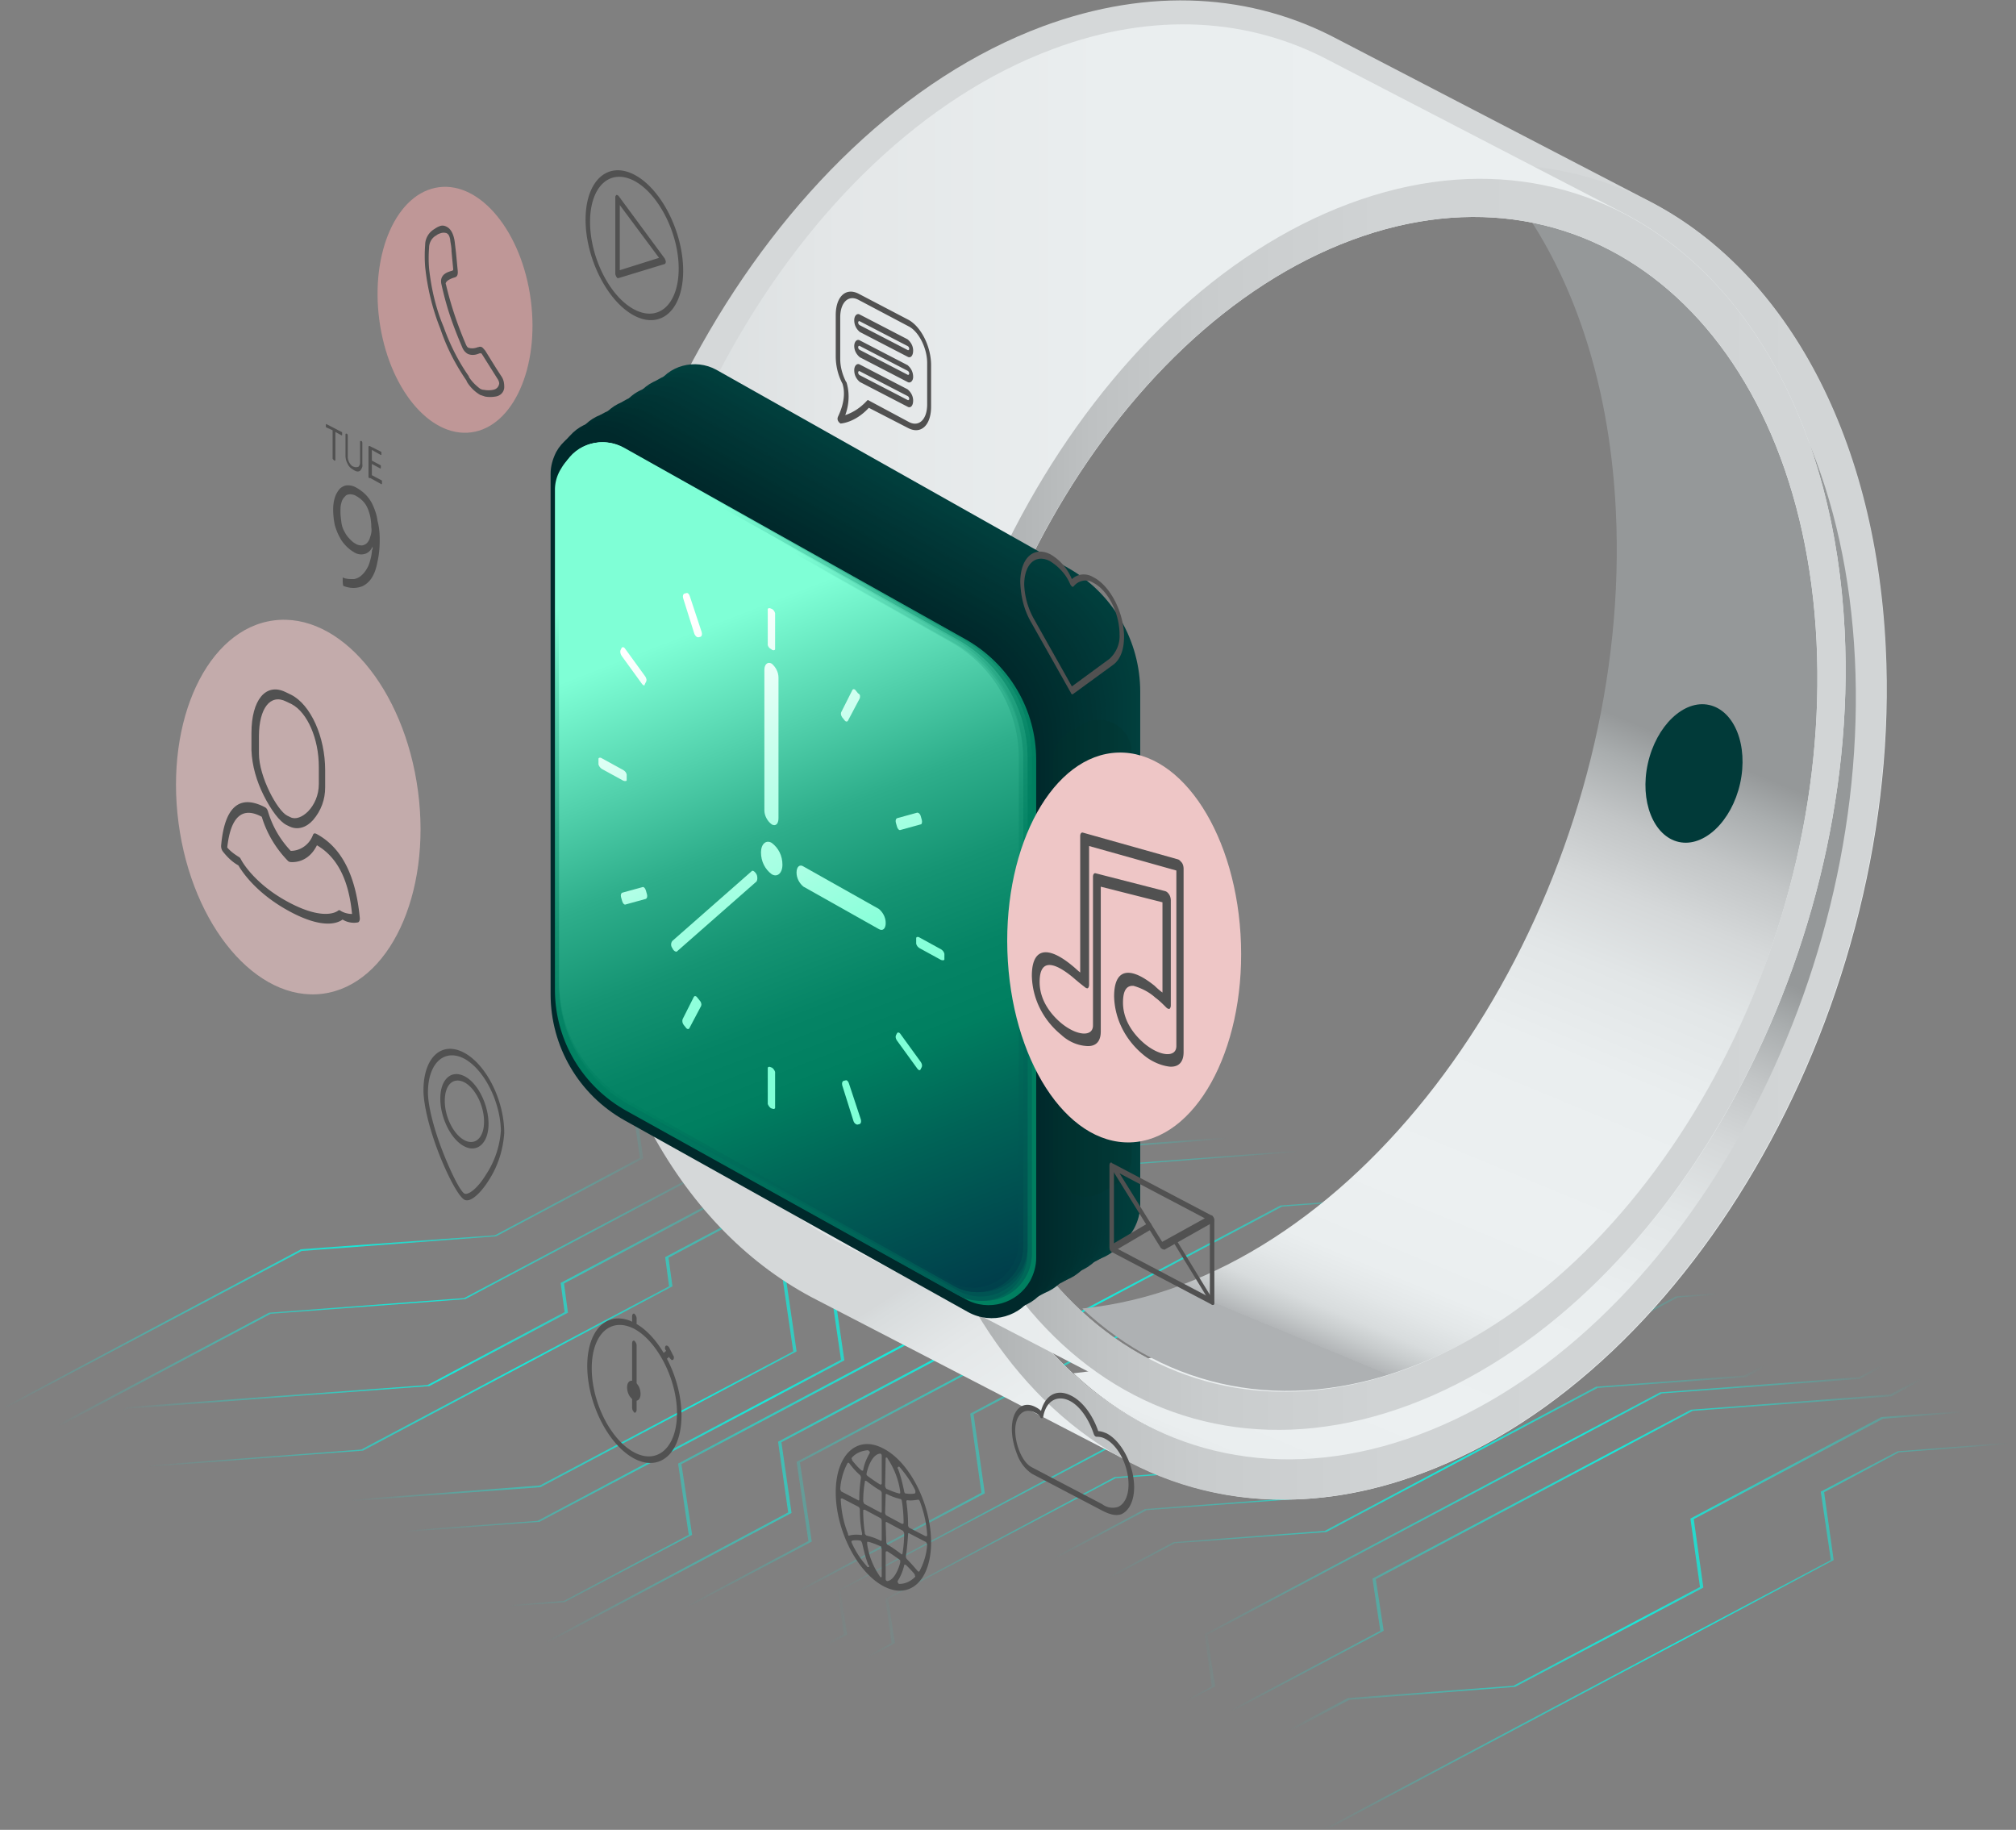 <svg xmlns="http://www.w3.org/2000/svg" width="465" height="422" viewBox="0 0 465 422">
    <rect x="0" y="0" width="465" height="422" fill="#808080" stroke="none"/>
    <defs>
        <linearGradient id="a" x1="25.006%" x2="78.934%" y1="47.584%" y2="52.801%">
            <stop offset="0%" stop-color="#0BF4E3" stop-opacity="0"/>
            <stop offset="53%" stop-color="#0BF4E3"/>
            <stop offset="100%" stop-color="#0BF4E3" stop-opacity="0"/>
        </linearGradient>
        <linearGradient id="b" x1="25.024%" x2="74.874%" y1="47.59%" y2="52.415%">
            <stop offset="0%" stop-color="#0BF4E3" stop-opacity="0"/>
            <stop offset="53%" stop-color="#0BF4E3"/>
            <stop offset="100%" stop-color="#0BF4E3" stop-opacity="0"/>
        </linearGradient>
        <linearGradient id="c" x1="23.261%" x2="74.59%" y1="47.415%" y2="52.38%">
            <stop offset="0%" stop-color="#0BF4E3" stop-opacity="0"/>
            <stop offset="53%" stop-color="#0BF4E3"/>
            <stop offset="100%" stop-color="#0BF4E3" stop-opacity="0"/>
        </linearGradient>
        <linearGradient id="d" x1="23.797%" x2="74.642%" y1="47.454%" y2="52.378%">
            <stop offset="0%" stop-color="#0BF4E3" stop-opacity="0"/>
            <stop offset="53%" stop-color="#0BF4E3"/>
            <stop offset="100%" stop-color="#0BF4E3" stop-opacity="0"/>
        </linearGradient>
        <linearGradient id="e" x1="23.459%" x2="74.641%" y1="47.43%" y2="52.383%">
            <stop offset="0%" stop-color="#0BF4E3" stop-opacity="0"/>
            <stop offset="53%" stop-color="#0BF4E3"/>
            <stop offset="100%" stop-color="#0BF4E3" stop-opacity="0"/>
        </linearGradient>
        <linearGradient id="f" x1="25.018%" x2="75.064%" y1="47.586%" y2="52.426%">
            <stop offset="0%" stop-color="#0BF4E3" stop-opacity="0"/>
            <stop offset="53%" stop-color="#0BF4E3"/>
            <stop offset="100%" stop-color="#0BF4E3" stop-opacity="0"/>
        </linearGradient>
        <linearGradient id="g" x1="25.019%" x2="74.619%" y1="47.576%" y2="52.379%">
            <stop offset="0%" stop-color="#0BF4E3" stop-opacity="0"/>
            <stop offset="53%" stop-color="#0BF4E3"/>
            <stop offset="100%" stop-color="#0BF4E3" stop-opacity="0"/>
        </linearGradient>
        <linearGradient id="h" x1="24.572%" x2="75.432%" y1="47.54%" y2="52.463%">
            <stop offset="0%" stop-color="#0BF4E3" stop-opacity="0"/>
            <stop offset="53%" stop-color="#0BF4E3"/>
            <stop offset="100%" stop-color="#0BF4E3" stop-opacity="0"/>
        </linearGradient>
        <linearGradient id="i" x1="24.914%" x2="78.292%" y1="47.569%" y2="52.733%">
            <stop offset="0%" stop-color="#0BF4E3" stop-opacity="0"/>
            <stop offset="53%" stop-color="#0BF4E3"/>
            <stop offset="100%" stop-color="#0BF4E3" stop-opacity="0"/>
        </linearGradient>
        <linearGradient id="j" x1="24.987%" x2="74.583%" y1="47.579%" y2="52.382%">
            <stop offset="0%" stop-color="#0BF4E3" stop-opacity="0"/>
            <stop offset="53%" stop-color="#0BF4E3"/>
            <stop offset="100%" stop-color="#0BF4E3" stop-opacity="0"/>
        </linearGradient>
        <linearGradient id="k" x1="24.985%" x2="74.585%" y1="47.575%" y2="52.374%">
            <stop offset="0%" stop-color="#0BF4E3" stop-opacity="0"/>
            <stop offset="53%" stop-color="#0BF4E3"/>
            <stop offset="100%" stop-color="#0BF4E3" stop-opacity="0"/>
        </linearGradient>
        <linearGradient id="l" x1="19.725%" x2="74.574%" y1="47.072%" y2="52.379%">
            <stop offset="0%" stop-color="#0BF4E3" stop-opacity="0"/>
            <stop offset="53%" stop-color="#0BF4E3"/>
            <stop offset="100%" stop-color="#0BF4E3" stop-opacity="0"/>
        </linearGradient>
        <linearGradient id="m" x1="24.006%" x2="74.655%" y1="47.481%" y2="52.382%">
            <stop offset="0%" stop-color="#0BF4E3" stop-opacity="0"/>
            <stop offset="53%" stop-color="#0BF4E3"/>
            <stop offset="100%" stop-color="#0BF4E3" stop-opacity="0"/>
        </linearGradient>
        <linearGradient id="n" x1="24.991%" x2="74.587%" y1="47.574%" y2="52.373%">
            <stop offset="0%" stop-color="#0BF4E3" stop-opacity="0"/>
            <stop offset="53%" stop-color="#0BF4E3"/>
            <stop offset="100%" stop-color="#0BF4E3" stop-opacity="0"/>
        </linearGradient>
        <linearGradient id="o" x1="24.99%" x2="74.59%" y1="47.581%" y2="52.384%">
            <stop offset="0%" stop-color="#0BF4E3" stop-opacity="0"/>
            <stop offset="53%" stop-color="#0BF4E3"/>
            <stop offset="100%" stop-color="#0BF4E3" stop-opacity="0"/>
        </linearGradient>
        <linearGradient id="p" x1="24.991%" x2="74.569%" y1="47.581%" y2="52.376%">
            <stop offset="0%" stop-color="#0BF4E3" stop-opacity="0"/>
            <stop offset="53%" stop-color="#0BF4E3"/>
            <stop offset="100%" stop-color="#0BF4E3" stop-opacity="0"/>
        </linearGradient>
        <linearGradient id="q" x1="24.983%" x2="74.583%" y1="47.582%" y2="52.381%">
            <stop offset="0%" stop-color="#0BF4E3" stop-opacity="0"/>
            <stop offset="53%" stop-color="#0BF4E3"/>
            <stop offset="100%" stop-color="#0BF4E3" stop-opacity="0"/>
        </linearGradient>
        <linearGradient id="r" x1="25.023%" x2="74.601%" y1="47.589%" y2="52.388%">
            <stop offset="0%" stop-color="#0BF4E3" stop-opacity="0"/>
            <stop offset="53%" stop-color="#0BF4E3"/>
            <stop offset="100%" stop-color="#0BF4E3" stop-opacity="0"/>
        </linearGradient>
        <linearGradient id="s" x1="40.241%" x2="61.089%" y1="110.402%" y2="29.933%">
            <stop offset="0%" stop-color="#AEB1B3"/>
            <stop offset="0%" stop-color="#B2B5B7"/>
            <stop offset="2%" stop-color="#C7CBCC"/>
            <stop offset="4%" stop-color="#D8DCDD"/>
            <stop offset="7%" stop-color="#E3E7E8"/>
            <stop offset="10%" stop-color="#EAEEEF"/>
            <stop offset="20%" stop-color="#ECF0F1"/>
            <stop offset="38%" stop-color="#EAEEEF"/>
            <stop offset="48%" stop-color="#E2E6E7"/>
            <stop offset="56%" stop-color="#D5D8D9"/>
            <stop offset="63%" stop-color="#C2C5C6"/>
            <stop offset="69%" stop-color="#A9ADAE"/>
            <stop offset="73%" stop-color="#959899"/>
        </linearGradient>
        <linearGradient id="t" x1="58.66%" x2="71.759%" y1="65.411%" y2="88.631%">
            <stop offset="0%" stop-color="#D5D8D9"/>
            <stop offset="3%" stop-color="#D8DCDD"/>
            <stop offset="19%" stop-color="#E4E7E8"/>
            <stop offset="40%" stop-color="#EAEEEF"/>
            <stop offset="100%" stop-color="#ECF0F1"/>
        </linearGradient>
        <linearGradient id="u" x1="0%" x2="100.023%" y1="49.992%" y2="49.992%">
            <stop offset="0%" stop-color="#969899"/>
            <stop offset="1%" stop-color="#989A9B"/>
            <stop offset="9%" stop-color="#ADB0B1"/>
            <stop offset="20%" stop-color="#BEC1C2"/>
            <stop offset="32%" stop-color="#C9CCCD"/>
            <stop offset="50%" stop-color="#D0D3D4"/>
            <stop offset="100%" stop-color="#D2D5D6"/>
        </linearGradient>
        <linearGradient id="v" x1="140.153%" x2="31.846%" y1="-68.603%" y2="73.358%">
            <stop offset="0%" stop-color="#AEB1B3"/>
            <stop offset="0%" stop-color="#B2B5B7"/>
            <stop offset="2%" stop-color="#C7CBCC"/>
            <stop offset="4%" stop-color="#D8DCDD"/>
            <stop offset="7%" stop-color="#E3E7E8"/>
            <stop offset="10%" stop-color="#EAEEEF"/>
            <stop offset="20%" stop-color="#ECF0F1"/>
            <stop offset="38%" stop-color="#EAEEEF"/>
            <stop offset="48%" stop-color="#E2E6E7"/>
            <stop offset="56%" stop-color="#D5D8D9"/>
            <stop offset="63%" stop-color="#C2C5C6"/>
            <stop offset="69%" stop-color="#A9ADAE"/>
            <stop offset="73%" stop-color="#959899"/>
        </linearGradient>
        <linearGradient id="w" x1="119.497%" x2="30.987%" y1="-66.497%" y2="82.371%">
            <stop offset="0%" stop-color="#AEB1B3"/>
            <stop offset="0%" stop-color="#B2B5B7"/>
            <stop offset="2%" stop-color="#C7CBCC"/>
            <stop offset="4%" stop-color="#D8DCDD"/>
            <stop offset="7%" stop-color="#E3E7E8"/>
            <stop offset="10%" stop-color="#EAEEEF"/>
            <stop offset="20%" stop-color="#ECF0F1"/>
            <stop offset="38%" stop-color="#EAEEEF"/>
            <stop offset="48%" stop-color="#E2E6E7"/>
            <stop offset="56%" stop-color="#D5D8D9"/>
            <stop offset="63%" stop-color="#C2C5C6"/>
            <stop offset="69%" stop-color="#A9ADAE"/>
            <stop offset="73%" stop-color="#959899"/>
        </linearGradient>
        <linearGradient id="x" x1="43.631%" x2="64.571%" y1="97.153%" y2="16.695%">
            <stop offset="0%" stop-color="#AEB1B3"/>
            <stop offset="0%" stop-color="#B2B5B7"/>
            <stop offset="2%" stop-color="#C7CBCC"/>
            <stop offset="4%" stop-color="#D8DCDD"/>
            <stop offset="7%" stop-color="#E3E7E8"/>
            <stop offset="10%" stop-color="#EAEEEF"/>
            <stop offset="20%" stop-color="#ECF0F1"/>
            <stop offset="38%" stop-color="#EAEEEF"/>
            <stop offset="48%" stop-color="#E2E6E7"/>
            <stop offset="56%" stop-color="#D5D8D9"/>
            <stop offset="63%" stop-color="#C2C5C6"/>
            <stop offset="69%" stop-color="#A9ADAE"/>
            <stop offset="73%" stop-color="#959899"/>
        </linearGradient>
        <linearGradient id="y" x1=".013%" x2="99.997%" y1="50.034%" y2="50.034%">
            <stop offset="0%" stop-color="#D5D8D9"/>
            <stop offset="3%" stop-color="#D8DCDD"/>
            <stop offset="19%" stop-color="#E4E7E8"/>
            <stop offset="40%" stop-color="#EAEEEF"/>
            <stop offset="100%" stop-color="#ECF0F1"/>
        </linearGradient>
        <linearGradient id="z" x1=".041%" x2="100.013%" y1="50.014%" y2="50.014%">
            <stop offset="0%" stop-color="#969899"/>
            <stop offset="1%" stop-color="#989A9B"/>
            <stop offset="9%" stop-color="#ADB0B1"/>
            <stop offset="20%" stop-color="#BEC1C2"/>
            <stop offset="32%" stop-color="#C9CCCD"/>
            <stop offset="50%" stop-color="#D0D3D4"/>
            <stop offset="100%" stop-color="#D2D5D6"/>
        </linearGradient>
        <linearGradient id="A" x1="34.375%" x2="68.042%" y1="1.714%" y2="106.423%">
            <stop offset="2%" stop-color="#7FFFD6"/>
            <stop offset="13%" stop-color="#52D1AC"/>
            <stop offset="23%" stop-color="#2EAE8B"/>
            <stop offset="33%" stop-color="#159473"/>
            <stop offset="42%" stop-color="#058465"/>
            <stop offset="49%" stop-color="#007F60"/>
        </linearGradient>
        <linearGradient id="B" x1="35.701%" x2="68.165%" y1="3.209%" y2="109.636%">
            <stop offset="2%" stop-color="#7FFFD6"/>
            <stop offset="13%" stop-color="#52D1AC"/>
            <stop offset="23%" stop-color="#2EAE8B"/>
            <stop offset="33%" stop-color="#159473"/>
            <stop offset="42%" stop-color="#058465"/>
            <stop offset="49%" stop-color="#007F60"/>
            <stop offset="60%" stop-color="#007B5F"/>
            <stop offset="100%" stop-color="#00725C"/>
        </linearGradient>
        <linearGradient id="C" x1="36.853%" x2="68.235%" y1="4.977%" y2="112.884%">
            <stop offset="2%" stop-color="#7FFFD6"/>
            <stop offset="13%" stop-color="#52D1AC"/>
            <stop offset="23%" stop-color="#2EAE8B"/>
            <stop offset="33%" stop-color="#159473"/>
            <stop offset="42%" stop-color="#058465"/>
            <stop offset="49%" stop-color="#007F60"/>
            <stop offset="76%" stop-color="#006F5B"/>
            <stop offset="100%" stop-color="#006658"/>
        </linearGradient>
        <linearGradient id="D" x1="37.856%" x2="68.503%" y1="6.792%" y2="116.333%">
            <stop offset="2%" stop-color="#7FFFD6"/>
            <stop offset="13%" stop-color="#52D1AC"/>
            <stop offset="23%" stop-color="#2EAE8B"/>
            <stop offset="33%" stop-color="#159473"/>
            <stop offset="42%" stop-color="#058465"/>
            <stop offset="49%" stop-color="#007F60"/>
            <stop offset="53%" stop-color="#007B5F"/>
            <stop offset="82%" stop-color="#006257"/>
            <stop offset="100%" stop-color="#005954"/>
        </linearGradient>
        <linearGradient id="E" x1="39.044%" x2="68.327%" y1="8.639%" y2="119.638%">
            <stop offset="2%" stop-color="#7FFFD6"/>
            <stop offset="13%" stop-color="#52D1AC"/>
            <stop offset="23%" stop-color="#2EAE8B"/>
            <stop offset="33%" stop-color="#159473"/>
            <stop offset="42%" stop-color="#058465"/>
            <stop offset="49%" stop-color="#007F60"/>
            <stop offset="62%" stop-color="#006E5B"/>
            <stop offset="86%" stop-color="#005553"/>
            <stop offset="100%" stop-color="#004C50"/>
        </linearGradient>
        <linearGradient id="F" x1="39.988%" x2="68.455%" y1="10.529%" y2="123.025%">
            <stop offset="2%" stop-color="#7FFFD6"/>
            <stop offset="13%" stop-color="#52D1AC"/>
            <stop offset="23%" stop-color="#2EAE8B"/>
            <stop offset="33%" stop-color="#159473"/>
            <stop offset="42%" stop-color="#058465"/>
            <stop offset="49%" stop-color="#007F60"/>
            <stop offset="68%" stop-color="#006156"/>
            <stop offset="88%" stop-color="#00484E"/>
            <stop offset="100%" stop-color="#003F4B"/>
        </linearGradient>
        <linearGradient id="G" x1="41.161%" x2="67.939%" y1="12.597%" y2="126.382%">
            <stop offset="2%" stop-color="#7FFFD6"/>
            <stop offset="13%" stop-color="#52D1AC"/>
            <stop offset="23%" stop-color="#2EAE8B"/>
            <stop offset="33%" stop-color="#159473"/>
            <stop offset="42%" stop-color="#058465"/>
            <stop offset="49%" stop-color="#007F60"/>
            <stop offset="49%" stop-color="#007E60"/>
            <stop offset="72%" stop-color="#005552"/>
            <stop offset="89%" stop-color="#003C4A"/>
            <stop offset="100%" stop-color="#003347"/>
        </linearGradient>
        <linearGradient id="H" x1="42.027%" x2="67.883%" y1="14.572%" y2="129.674%">
            <stop offset="2%" stop-color="#7FFFD6"/>
            <stop offset="13%" stop-color="#52D1AC"/>
            <stop offset="23%" stop-color="#2EAE8B"/>
            <stop offset="33%" stop-color="#159473"/>
            <stop offset="42%" stop-color="#058465"/>
            <stop offset="49%" stop-color="#007F60"/>
            <stop offset="55%" stop-color="#00715B"/>
            <stop offset="75%" stop-color="#00484E"/>
            <stop offset="90%" stop-color="#002F46"/>
            <stop offset="100%" stop-color="#002643"/>
        </linearGradient>
        <linearGradient id="I" x1="43.477%" x2="67.439%" y1="19.028%" y2="132.929%">
            <stop offset="0%" stop-color="#7FFFD6"/>
            <stop offset="13%" stop-color="#52D1AC"/>
            <stop offset="23%" stop-color="#2EAE8B"/>
            <stop offset="33%" stop-color="#159473"/>
            <stop offset="42%" stop-color="#058465"/>
            <stop offset="49%" stop-color="#007F60"/>
            <stop offset="59%" stop-color="#006457"/>
            <stop offset="77%" stop-color="#003B4A"/>
            <stop offset="91%" stop-color="#002242"/>
            <stop offset="100%" stop-color="#00193F"/>
        </linearGradient>
        <linearGradient id="J" x1="-98.558%" x2="528.642%" y1="-231.788%" y2="956.38%">
            <stop offset="0%" stop-color="#FFF"/>
            <stop offset="33%" stop-color="#CAFFEE"/>
            <stop offset="62%" stop-color="#A1FFE1"/>
            <stop offset="86%" stop-color="#88FFD9"/>
            <stop offset="100%" stop-color="#7FFFD6"/>
        </linearGradient>
        <linearGradient id="K" x1="-510.912%" x2="116.288%" y1="-1012.788%" y2="175.381%">
            <stop offset="0%" stop-color="#FFF"/>
            <stop offset="33%" stop-color="#CAFFEE"/>
            <stop offset="62%" stop-color="#A1FFE1"/>
            <stop offset="86%" stop-color="#88FFD9"/>
            <stop offset="100%" stop-color="#7FFFD6"/>
        </linearGradient>
        <linearGradient id="L" x1="-298.937%" x2="371.582%" y1="-479.558%" y2="540.781%">
            <stop offset="0%" stop-color="#FFF"/>
            <stop offset="33%" stop-color="#CAFFEE"/>
            <stop offset="62%" stop-color="#A1FFE1"/>
            <stop offset="86%" stop-color="#88FFD9"/>
            <stop offset="100%" stop-color="#7FFFD6"/>
        </linearGradient>
        <linearGradient id="M" x1="-359.459%" x2="310.849%" y1="-569.187%" y2="444.851%">
            <stop offset="0%" stop-color="#FFF"/>
            <stop offset="33%" stop-color="#CAFFEE"/>
            <stop offset="62%" stop-color="#A1FFE1"/>
            <stop offset="86%" stop-color="#88FFD9"/>
            <stop offset="100%" stop-color="#7FFFD6"/>
        </linearGradient>
        <linearGradient id="N" x1="-202.778%" x2="108.354%" y1="-950.436%" y2="278.561%">
            <stop offset="0%" stop-color="#FFF"/>
            <stop offset="33%" stop-color="#CAFFEE"/>
            <stop offset="62%" stop-color="#A1FFE1"/>
            <stop offset="86%" stop-color="#88FFD9"/>
            <stop offset="100%" stop-color="#7FFFD6"/>
        </linearGradient>
        <linearGradient id="O" x1="-51.779%" x2="271.937%" y1="-347.131%" y2="903.134%">
            <stop offset="0%" stop-color="#FFF"/>
            <stop offset="33%" stop-color="#CAFFEE"/>
            <stop offset="62%" stop-color="#A1FFE1"/>
            <stop offset="86%" stop-color="#88FFD9"/>
            <stop offset="100%" stop-color="#7FFFD6"/>
        </linearGradient>
        <linearGradient id="P" x1="43.561%" x2="116.802%" y1="-34.538%" y2="926.484%">
            <stop offset="0%" stop-color="#FFF"/>
            <stop offset="33%" stop-color="#CAFFEE"/>
            <stop offset="62%" stop-color="#A1FFE1"/>
            <stop offset="86%" stop-color="#88FFD9"/>
            <stop offset="100%" stop-color="#7FFFD6"/>
        </linearGradient>
        <linearGradient id="Q" x1="-26.361%" x2="46.903%" y1="-951.084%" y2="9.939%">
            <stop offset="0%" stop-color="#FFF"/>
            <stop offset="33%" stop-color="#CAFFEE"/>
            <stop offset="62%" stop-color="#A1FFE1"/>
            <stop offset="86%" stop-color="#88FFD9"/>
            <stop offset="100%" stop-color="#7FFFD6"/>
        </linearGradient>
        <linearGradient id="R" x1="51.672%" x2="223.208%" y1="61.385%" y2="973.703%">
            <stop offset="0%" stop-color="#FFF"/>
            <stop offset="33%" stop-color="#CAFFEE"/>
            <stop offset="62%" stop-color="#A1FFE1"/>
            <stop offset="86%" stop-color="#88FFD9"/>
            <stop offset="100%" stop-color="#7FFFD6"/>
        </linearGradient>
        <linearGradient id="S" x1="-146.675%" x2="24.862%" y1="-992.967%" y2="-80.648%">
            <stop offset="0%" stop-color="#FFF"/>
            <stop offset="33%" stop-color="#CAFFEE"/>
            <stop offset="62%" stop-color="#A1FFE1"/>
            <stop offset="86%" stop-color="#88FFD9"/>
            <stop offset="100%" stop-color="#7FFFD6"/>
        </linearGradient>
        <linearGradient id="T" x1="37.517%" x2="355.699%" y1="5.826%" y2="1065.129%">
            <stop offset="0%" stop-color="#FFF"/>
            <stop offset="33%" stop-color="#CAFFEE"/>
            <stop offset="62%" stop-color="#A1FFE1"/>
            <stop offset="86%" stop-color="#88FFD9"/>
            <stop offset="100%" stop-color="#7FFFD6"/>
        </linearGradient>
        <linearGradient id="U" x1="-308.934%" x2="21.022%" y1="-1120.722%" y2="-45.657%">
            <stop offset="0%" stop-color="#FFF"/>
            <stop offset="33%" stop-color="#CAFFEE"/>
            <stop offset="62%" stop-color="#A1FFE1"/>
            <stop offset="86%" stop-color="#88FFD9"/>
            <stop offset="100%" stop-color="#7FFFD6"/>
        </linearGradient>
        <linearGradient id="V" x1="-140.304%" x2="195.74%" y1="-630.089%" y2="573.931%">
            <stop offset="0%" stop-color="#FFF"/>
            <stop offset="33%" stop-color="#CAFFEE"/>
            <stop offset="62%" stop-color="#A1FFE1"/>
            <stop offset="86%" stop-color="#88FFD9"/>
            <stop offset="100%" stop-color="#7FFFD6"/>
        </linearGradient>
        <linearGradient id="W" x1="-78.058%" x2="127.245%" y1="-224.293%" y2="216.038%">
            <stop offset="0%" stop-color="#FFF"/>
            <stop offset="33%" stop-color="#CAFFEE"/>
            <stop offset="62%" stop-color="#A1FFE1"/>
            <stop offset="86%" stop-color="#88FFD9"/>
            <stop offset="100%" stop-color="#7FFFD6"/>
        </linearGradient>
        <linearGradient id="X" x1="-90.188%" x2="108.356%" y1="-182.266%" y2="145.215%">
            <stop offset="0%" stop-color="#FFF"/>
            <stop offset="33%" stop-color="#CAFFEE"/>
            <stop offset="62%" stop-color="#A1FFE1"/>
            <stop offset="86%" stop-color="#88FFD9"/>
            <stop offset="100%" stop-color="#7FFFD6"/>
        </linearGradient>
        <linearGradient id="Y" x1="46.911%" x2="56.392%" y1="-31.483%" y2="217.86%">
            <stop offset="0%" stop-color="#FFF"/>
            <stop offset="33%" stop-color="#CAFFEE"/>
            <stop offset="62%" stop-color="#A1FFE1"/>
            <stop offset="86%" stop-color="#88FFD9"/>
            <stop offset="100%" stop-color="#7FFFD6"/>
        </linearGradient>
    </defs>
    <g fill="none" fill-rule="nonzero" transform="translate(-60)">
        <g opacity=".9">
            <path fill="url(#a)" d="M34.468 160.95l-.518-.129 40.17-21.348h.13l69.066-5.175 71.01-37.65-.907-6.728 58.96-31.31-3.24-22.642 46.908-24.841.518.13-46.649 24.84 3.24 22.642-58.96 31.31.908 6.599-71.4 37.909h-.129l-69.066 5.175z" transform="translate(0 200)"/>
            <path fill="url(#b)" d="M26.564 158.363l-.648-.13 63.495-33.768h.13l69.066-5.046 31.617-16.82-.907-6.727 62.588-33.251-3.24-22.642 59.348-31.57.648.26-59.348 31.44 3.37 22.641-62.588 33.251.907 6.728-32.007 16.949h-.259l-69.066 5.175z" transform="translate(0 200)"/>
            <path fill="url(#c)" d="M97.704 181.78l-.648-.128 53.646-28.464h.13l33.172-2.459 69.974-37.132-4.535-31.052L311.9 49.424l39.911-2.976 27.342-14.49.648.129-27.601 14.62h-.13l-39.78 2.975-62.07 32.993 4.535 31.051-70.362 37.262h-.13l-33.172 2.458z" transform="translate(0 200)"/>
            <path fill="url(#d)" d="M282.874 242.978l-.518-.258 21.38-11.257-2.072-14.75 76.711-40.625-1.814-12.032 73.472-38.944 45.872-3.493 8.811-4.658 16.975-1.165 42.762-22.77.518.129-43.02 22.9-16.846 1.165-8.811 4.787-45.872 3.364-73.083 38.814 1.814 11.903-76.712 40.755 2.073 14.62z" transform="translate(0 200)"/>
            <path fill="url(#e)" d="M273.933 239.873l-.648-.13 15.42-8.15-2.073-14.62 52.87-28.076-1.685-12.033 105.09-55.763 45.87-3.493 31.489-16.69 16.975-1.294 18.141-9.575.519.13-18.4 9.833-16.846 1.164-31.488 16.69-.13.13-45.742 3.364-104.83 55.634 1.814 11.903-52.87 28.076 2.074 14.62z" transform="translate(0 200)"/>
            <path fill="url(#f)" d="M13.217 153.964l-.518-.13 11.662-6.21 15.161-1.164 82.543-43.731 44.964-3.364 78.008-41.402-3.758-25.488L294.796 4.14l.648.13-53.387 28.334 3.757 25.488-78.525 41.532h-.13l-44.705 3.364-82.543 43.86-15.161 1.035z" transform="translate(0 200)"/>
            <path fill="url(#g)" d="M.777 149.953l-.518-.259 34.598-18.372 15.161-1.035 79.174-42.049.13-.13 44.834-3.234 33.432-17.854-3.628-25.489L282.356 0l.518.13-78.137 41.53 3.629 25.489-33.95 17.984h-.13l-44.705 3.364-79.304 42.049-15.031 1.164z" transform="translate(0 200)"/>
            <path fill="url(#h)" d="M119.862 189.156l-.648-.26 31.747-16.819 39.004-2.846 28.897-15.267-2.462-16.432 53.646-28.463-2.85-19.796 46.648-24.841h.13l46.26-3.364 41.077-21.865.648.258-41.336 21.866-46.39 3.493-46.26 24.453 2.85 19.925-53.646 28.464 2.462 16.302-29.415 15.526h-.13l-38.744 2.975z" transform="translate(0 200)"/>
            <path fill="url(#i)" d="M128.155 191.873l-.518-.13 15.42-8.28 39.004-2.847 59.736-31.827-2.332-16.302 52.869-28.076-2.851-19.796 30.71-16.302h.13l46.39-3.493 43.02-22.771.52.13-43.28 22.9-46.39 3.493-30.323 16.173 2.851 19.795-52.869 28.076 2.333 16.302-60.126 31.957h-.259l-38.744 2.847z" transform="translate(0 200)"/>
            <path fill="url(#j)" d="M248.147 231.463l-.519-.258 60.515-32.087-4.147-29.37 26.694-14.102 34.857-2.588 62.587-33.25 34.21-2.588 67.381-35.71.519.26-67.512 35.838h-.13l-34.079 2.458-62.587 33.251-34.987 2.588-26.175 13.973 4.146 29.37z" transform="translate(0 200)"/>
            <path fill="url(#k)" d="M235.318 227.194l-.518-.13 50.018-26.523-4.276-29.37 43.539-23.159 34.987-2.587 87.467-46.448 34.209-2.588 36.153-19.019.518.13-36.282 19.277h-.13l-34.08 2.459-87.596 46.448-34.857 2.587-43.15 22.9 4.146 29.37z" transform="translate(0 200)"/>
            <path fill="url(#l)" d="M171.435 206.105l-.518-.13 38.744-20.571-1.295-9.704 38.096-20.313-2.72-18.243L355.31 78.017l65.956-4.916 31.748-16.82.518.13-31.877 16.948-65.956 4.917-111.18 58.998 2.72 18.242-38.226 20.184 1.426 9.704z" transform="translate(0 200)"/>
            <path fill="url(#m)" d="M183.097 209.986l-.518-.13 39.781-21.088-1.425-9.704 65.438-34.804-2.592-18.242L343 94.578l65.956-4.917 55.72-29.499.518.13-55.849 29.628-65.956 4.917-58.83 31.31 2.592 18.243-65.439 34.674 1.426 9.704z" transform="translate(0 200)"/>
            <path fill="url(#n)" d="M198.388 215.032l-.518-.13 67.77-35.967-1.425-10.222 52.869-28.075 51.961-3.882 59.608-31.698-1.685-11.774 52.998-28.076.519.13-52.74 27.946 1.685 11.903-60.125 31.828-.13.13-51.832 3.751-52.48 27.817 1.555 10.222z" transform="translate(0 200)"/>
            <path fill="url(#o)" d="M189.317 212.056l-.518-.13 65.827-35.062-1.426-10.091 76.194-40.497 51.962-3.881 26.952-14.232-1.684-11.903 64.272-34.157.518.259-64.013 34.027 1.685 11.774-27.342 14.49-51.961 3.882-75.935 40.238 1.555 10.22z" transform="translate(0 200)"/>
            <path fill="url(#p)" d="M304.514 249.965l-.648-.13 19.438-10.22-1.815-12.033 6.739-3.493 38.226-2.847 115.845-61.456-2.333-15.784 17.753-9.316h.13l26.823-2.07 61.291-32.475.648.13-61.55 32.604-27.083 2.07-17.234 9.186 2.203 15.655-116.104 61.715-38.227 2.846-6.35 3.364 1.685 11.903z" transform="translate(0 200)"/>
            <path fill="url(#q)" d="M293.111 246.213l-.518-.13 19.696-10.48-1.684-11.902 60.255-32.087 38.226-2.846 43.02-22.772-2.202-15.784 44.057-23.418 27.082-1.94 53.647-28.465.518.13-53.905 28.593-26.953 2.07-43.669 23.16 2.203 15.784-43.41 22.9-38.226 2.976-59.866 31.699 1.685 12.032z" transform="translate(0 200)"/>
            <path fill="url(#r)" d="M79.951 175.959l-.648-.13 55.59-29.499 49.63-3.752 58.44-30.922-4.535-31.051 73.99-39.332h.26l23.324-1.682L361.4 26.006l.648.258-25.657 13.585h-.13l-23.453 1.682-73.602 39.074 4.535 31.051-58.83 31.181-.13.13-49.499 3.622z" transform="translate(0 200)"/>
        </g>
        <ellipse cx="128.797" cy="186.126" fill="#EEC6C6" opacity=".61" rx="27.86" ry="43.416" transform="rotate(-7.527 128.797 186.126)"/>
        <ellipse cx="164.954" cy="71.446" fill="#E7A6A6" opacity=".61" rx="17.623" ry="28.512" transform="rotate(-7.527 164.954 71.446)"/>
        <path fill="#7C7C7C" d="M492.372 186.69L442.553 169l-8.496 1.655s-.129.127 0 .127L485.291 190l7.08-2.036c.902-.128.773-1.019 0-1.273z"/>
        <path fill="url(#s)" d="M138.68 311.011c-7.768 2.98-15.797 4.795-24.084 5.702 20.977 19.568 49.464 26.047 80.412 14.514 59.305-22.16 104.366-102.375 100.482-179.09-2.849-57.02-31.725-96.155-70.83-103.412 12.043 18.531 19.553 43.023 20.977 71.533 4.014 81.77-43.896 167.168-106.956 190.753z" transform="translate(193)"/>
        <path fill="url(#t)" d="M301.964 149.285c-2.46-50.28-24.085-87.472-55.032-103.152L175.585 9.071c-19.682-10.496-43.25-12.181-68.11-2.98C44.284 29.676-3.626 115.074.517 196.715c2.46 50.28 24.085 87.472 55.032 103.152l71.347 36.932c19.682 10.497 43.25 12.311 68.11 2.98 63.06-23.455 110.971-108.853 106.957-190.494zM194.49 330.968c-59.305 22.16-110.453-22.16-114.208-98.876-3.755-76.716 41.306-156.931 100.612-179.09 59.305-22.16 110.452 22.159 114.207 98.875 3.755 76.716-41.306 156.931-100.611 179.09z" transform="translate(193)"/>
        <path fill="url(#u)" d="M301.835 149.285c-4.014-81.64-58.4-128.81-121.589-105.225-63.19 23.585-111.1 108.854-106.956 190.494 4.143 81.64 58.528 128.81 121.588 105.226 63.06-23.585 110.97-108.854 106.957-190.495zM194.36 330.838c-59.305 22.16-110.452-22.03-114.207-98.746-3.756-76.716 41.176-156.801 100.482-178.96 59.305-22.16 110.452 22.029 114.207 98.745 3.755 76.716-41.047 156.802-100.482 178.961z" transform="translate(193)"/>
        <path fill="url(#v)" d="M413.496 276.794c2.476 1.976 1.824 7.113-1.434 11.329-3.259 4.215-8.081 6.06-10.558 4.083-2.476-1.976-1.824-7.113 1.434-11.329 3.259-4.215 7.95-6.06 10.558-4.083z"/>
        <path fill="#033B44" d="M416.553 279.723c2.382 1.932 1.755 6.697-1.38 10.69-3.134 3.993-7.522 5.667-9.78 3.864-2.256-1.803-1.755-6.697 1.38-10.69 3.134-3.993 7.397-5.667 9.78-3.864z"/>
        <path fill="url(#w)" d="M439.181 237.56c2.547 1.664 2.42 6.66-.382 11.014-2.8 4.354-7.257 6.532-9.93 4.867-2.674-1.665-2.42-6.66.382-11.015 2.8-4.354 7.384-6.532 9.93-4.867z"/>
        <path fill="#033B44" d="M442.117 240.59c2.636 1.7 2.504 6.675-.395 10.994-2.9 4.32-7.25 6.544-9.886 4.843-2.636-1.702-2.372-6.545.396-10.995 2.768-4.45 7.249-6.544 9.885-4.843z"/>
        <path fill="url(#x)" d="M130.2 291.464c-7.263 2.72-14.914 4.532-22.565 5.309 19.581 18.386 46.555 24.472 75.474 13.596 55.633-20.718 97.908-95.947 94.407-167.81-2.594-53.475-29.827-90.119-66.526-96.852 11.282 17.35 18.415 40.27 19.711 67.072 3.761 76.653-41.238 156.544-100.502 178.685z" transform="translate(202 5)"/>
        <path fill="url(#y)" d="M283.481 140.488c-2.334-47.131-22.564-81.962-51.742-96.723L164.824 9.064c-18.415-9.84-40.59-11.524-64.062-2.72C41.498 28.487-3.501 108.377.259 185.03c2.335 47.131 22.565 81.962 51.743 96.723l66.915 34.701c18.544 9.84 40.59 11.395 64.062 2.72 59.264-22.013 104.263-102.033 100.502-178.686zM182.59 310.757c-55.633 20.717-103.744-20.717-107.246-92.58-3.501-71.862 38.775-147.091 94.408-167.808 55.632-20.718 103.744 20.717 107.245 92.709 3.502 71.992-38.774 146.962-94.407 167.679z" transform="translate(202 5)"/>
        <path fill="url(#z)" d="M283.481 140.488c-3.76-76.524-54.855-120.677-114.248-98.536C109.839 64.094 64.97 143.984 68.73 220.508c3.76 76.524 54.854 120.677 114.248 98.536 59.394-22.142 104.263-102.032 100.502-178.556zM182.59 310.628c-55.763 20.717-103.744-20.718-107.246-92.58-3.501-71.863 38.775-146.962 94.408-167.68 55.632-20.717 103.744 20.718 107.245 92.58 3.502 71.863-38.644 146.962-94.407 167.68z" transform="translate(202 5)"/>
        <path fill="#013A39" d="M461.36 180.707c-1.944 8.675-8.299 14.761-14.134 13.466-5.836-1.295-9.078-9.452-7.133-18.127 1.945-8.675 8.3-14.761 14.135-13.466 5.836 1.295 9.078 9.322 7.133 18.127z"/>
        <path fill="#013F3D" d="M210 94.35v120.04c0 12.029 6.465 23.153 17.066 28.974l79.256 44.239c5.43 2.975 12.282 1.035 15.256-4.269.905-1.681 1.422-3.622 1.422-5.432V159.544c0-11.772-6.335-22.767-16.678-28.587l-81.066-45.662c-4.913-2.716-11.248-1.035-13.963 3.88-.905 1.553-1.293 3.364-1.293 5.175z"/>
        <path fill="#013E3C" d="M209 95.35v120.042c0 12.03 6.465 23.155 17.066 28.976l79.256 44.24c5.43 2.974 12.282 1.034 15.256-4.399.905-1.682 1.422-3.493 1.422-5.433v-118.36c0-11.772-6.335-22.767-16.678-28.588l-81.066-45.533c-4.913-2.717-11.248-1.035-13.963 3.88-.776 1.682-1.293 3.493-1.293 5.175z"/>
        <path fill="#013D3B" d="M208 96.227v120.115c0 12.038 6.465 23.169 17.066 28.993l79.256 44.267c5.43 2.977 12.282 1.036 15.256-4.271.905-1.683 1.422-3.624 1.422-5.436V161.462c0-11.779-6.465-22.651-16.678-28.476l-81.066-45.69c-4.913-2.718-11.248-1.036-13.963 3.883-.776 1.553-1.293 3.236-1.293 5.048z"/>
        <path fill="#013C3B" d="M207 96.227v120.115c0 12.038 6.465 23.169 17.066 28.993l79.256 44.267c5.43 2.977 12.282 1.036 15.256-4.271.905-1.683 1.422-3.624 1.422-5.566V161.332c0-11.778-6.335-22.65-16.678-28.475l-81.066-45.561c-4.913-2.718-11.248-1.036-13.963 3.883-.776 1.553-1.293 3.236-1.293 5.048z"/>
        <path fill="#013B3A" d="M206 97.07v120.212c0 12.047 6.465 23.188 17.066 29.017l79.256 44.302c5.43 2.98 12.282 1.036 15.256-4.275.905-1.684 1.422-3.627 1.422-5.44V162.358c0-11.788-6.465-22.67-16.678-28.499l-80.936-45.597c-5.043-2.72-11.249-.907-14.093 4.145-.776 1.425-1.164 3.109-1.293 4.663z"/>
        <path fill="#013A39" d="M205 97.281v120.082c0 12.034 6.465 23.162 17.066 28.985l79.256 44.255c5.43 2.976 12.282 1.035 15.256-4.27.905-1.683 1.422-3.624 1.422-5.435v-118.4c0-11.775-6.335-22.645-16.678-28.468l-81.066-45.677c-4.913-2.847-11.119-1.035-13.963 3.882-.905 1.553-1.293 3.235-1.293 5.046z"/>
        <path fill="#013938" d="M204 98.22v120.043a33.341 33.341 0 0 0 17.066 29.105l79.256 44.24c5.43 2.974 12.282 1.034 15.256-4.399.905-1.682 1.422-3.493 1.422-5.433v-118.36c0-11.772-6.335-22.638-16.678-28.459l-81.066-45.662c-4.913-2.717-11.248-1.035-13.963 3.88-.905 1.553-1.293 3.235-1.293 5.045z"/>
        <path fill="#013838" d="M203 99.48v119.912c0 12.03 6.465 23.155 17.066 28.976l79.256 44.24c5.43 2.974 12.282 1.034 15.256-4.399.905-1.682 1.422-3.493 1.422-5.433v-118.36c0-11.772-6.335-22.767-16.678-28.588l-81.066-45.533c-4.913-2.717-11.248-1.035-13.963 3.88-.905 1.812-1.293 3.493-1.293 5.304z"/>
        <path fill="#013737" d="M202 99.35v120.042c0 12.03 6.594 23.155 17.066 28.976l79.256 44.24c5.43 2.974 12.282 1.034 15.256-4.399.905-1.682 1.422-3.493 1.422-5.433v-118.36c0-11.901-6.335-22.767-16.678-28.588l-81.066-45.533c-4.913-2.717-11.248-1.035-13.963 3.88A10.953 10.953 0 0 0 202 99.35z"/>
        <path fill="#013636" d="M201 100.403v119.99c0 12.025 6.465 23.144 17.066 28.963l79.256 44.22c5.43 2.974 12.282 1.164 15.256-4.266.905-1.681 1.422-3.62 1.422-5.56V165.44c0-11.766-6.335-22.756-16.678-28.575l-81.066-45.513c-4.913-2.845-11.248-1.035-13.963 3.879-.776 1.68-1.293 3.362-1.293 5.172z"/>
        <path fill="#013535" d="M200 101.227v120.118c0 12.037 6.465 23.169 17.066 28.994l79.256 44.267c5.43 2.977 12.282 1.036 15.256-4.4.905-1.683 1.422-3.495 1.422-5.437V166.334c0-11.779-6.335-22.652-16.678-28.476l-81.066-45.562c-4.913-2.718-11.248-1.036-13.963 3.883-.776 1.553-1.293 3.236-1.293 5.048z"/>
        <path fill="#013434" d="M199 101.308v120.065c0 12.033 6.465 23.16 17.066 28.981l79.256 44.249c5.43 2.975 12.282 1.035 15.256-4.27.905-1.682 1.422-3.493 1.422-5.434V166.516c0-11.774-6.335-22.771-16.678-28.594L214.256 92.38c-4.913-2.846-11.248-1.164-13.963 3.882-.776 1.552-1.293 3.234-1.293 5.046z"/>
        <path fill="#003434" d="M198 102.227v120.115c0 12.038 6.465 23.169 17.066 28.993l79.256 44.267c5.43 2.977 12.282 1.036 15.256-4.271.905-1.683 1.422-3.624 1.422-5.436V167.462c0-11.779-6.335-22.78-16.678-28.605l-81.066-45.561c-4.913-2.718-11.248-1.036-13.963 3.883-.905 1.553-1.293 3.365-1.293 5.048z"/>
        <path fill="#033" d="M197 102.193V222.33c0 12.04 6.472 23.173 16.956 28.999l79.346 44.274c5.437 2.977 12.297 1.036 15.274-4.272.906-1.683 1.424-3.625 1.424-5.437V167.44c0-11.781-6.342-22.785-16.698-28.61l-81.028-45.57c-5.048-2.718-11.261-.905-14.11 4.143-.776 1.424-1.164 3.107-1.164 4.79z"/>
        <path fill="#003232" d="M196 102.974v120.191c0 12.045 6.465 23.184 17.066 29.012l79.256 44.424c5.43 2.98 12.282 1.036 15.256-4.274.905-1.684 1.422-3.626 1.422-5.44V168.38c0-11.786-6.335-22.665-16.678-28.494l-81.066-45.59c-4.913-2.72-11.248-1.036-13.963 3.886-.905 1.295-1.293 2.979-1.293 4.792z"/>
        <path fill="#003131" d="M195 104.227v120.118c0 12.037 6.465 23.169 17.066 28.994l79.256 44.267c5.43 2.977 12.282 1.036 15.256-4.4.905-1.683 1.422-3.495 1.422-5.437V169.334c0-11.779-6.335-22.652-16.678-28.476l-81.066-45.562c-4.913-2.718-11.248-1.036-13.963 3.883-.776 1.683-1.293 3.365-1.293 5.048z"/>
        <path fill="#003030" d="M194 104.227v120.118c0 12.037 6.465 23.169 17.066 28.994l79.256 44.267c5.43 2.977 12.282 1.036 15.256-4.4.905-1.683 1.422-3.495 1.422-5.437V169.334c0-11.779-6.335-22.652-16.678-28.476l-81.066-45.562c-4.913-2.718-11.248-1.036-13.963 3.883-.776 1.553-1.293 3.365-1.293 5.048z"/>
        <path fill="#002F30" d="M193 105.227v120.118c0 12.037 6.465 23.169 17.066 28.994l79.256 44.267c5.43 2.977 12.282 1.036 15.256-4.4.905-1.683 1.422-3.495 1.422-5.437V170.334c0-11.779-6.335-22.652-16.678-28.476l-81.066-45.562c-4.913-2.718-11.248-1.036-13.963 3.883-.776 1.553-1.293 3.236-1.293 5.048z"/>
        <path fill="#002E2F" d="M192 105.104v120.19c0 12.046 6.465 23.184 17.066 29.013l79.256 44.294c5.43 2.98 12.282 1.036 15.256-4.274.905-1.684 1.422-3.626 1.422-5.44V170.38c0-11.786-6.465-22.665-16.678-28.494l-81.066-45.59c-4.913-2.72-11.248-1.036-13.963 3.886-.776 1.554-1.293 3.238-1.293 4.922z"/>
        <path fill="#002D2E" d="M191 106.281v120.082c0 12.034 6.465 23.162 17.066 28.985l79.256 44.255c5.43 2.976 12.282 1.035 15.256-4.27.905-1.683 1.422-3.624 1.422-5.435v-118.4c0-11.775-6.335-22.774-16.678-28.597l-81.066-45.548c-4.913-2.847-11.248-1.035-13.963 3.882-.905 1.553-1.293 3.235-1.293 5.046z"/>
        <path fill="#002C2D" d="M190 107.35v120.04c0 12.029 6.465 23.153 17.066 28.974l79.256 44.239c5.43 2.975 12.282 1.035 15.256-4.269.905-1.681 1.422-3.622 1.422-5.562V172.414c0-11.77-6.335-22.766-16.678-28.587l-81.066-45.532c-4.913-2.716-11.248-1.035-13.963 3.88-.905 1.682-1.293 3.364-1.293 5.175z"/>
        <path fill="#002B2D" d="M189 107.227v120.115c0 12.038 6.465 23.169 17.066 28.993l79.256 44.267c5.43 2.977 12.282 1.036 15.256-4.271.905-1.683 1.422-3.495 1.422-5.436V172.462c0-11.779-6.335-22.78-16.678-28.605l-81.066-45.561c-4.913-2.718-11.248-1.036-13.963 3.883-.905 1.553-1.293 3.236-1.293 5.048z"/>
        <path fill="#002A2C" d="M188 108.281v120.082c0 12.034 6.594 23.162 17.066 28.985l79.256 44.255c5.43 2.976 12.282 1.035 15.256-4.27.905-1.683 1.422-3.624 1.422-5.435v-118.4c0-11.775-6.335-22.774-16.678-28.597l-81.066-45.548c-4.913-2.847-11.248-1.035-13.963 3.882-.776 1.553-1.293 3.235-1.293 5.046z"/>
        <path fill="#00292B" d="M187 109.275v120.008c0 12.027 6.465 23.149 17.066 29.097l79.256 44.228c5.43 2.974 12.282 1.034 15.256-4.397.905-1.681 1.422-3.492 1.422-5.432V174.452c0-11.768-6.335-22.76-16.678-28.58l-81.066-45.52c-4.913-2.845-11.248-1.035-13.963 3.88-.776 1.551-1.293 3.233-1.293 5.043z"/>
        <path fill="url(#A)" d="M189 111.982v116.482c0 11.66 6.349 22.415 16.584 28.116l77.09 43.016c5.313 2.98 11.92 1.037 14.9-4.146.908-1.684 1.426-3.498 1.426-5.312V175.212c0-11.532-6.22-22.027-16.196-27.728l-78.775-44.183c-4.793-2.72-10.883-1.036-13.604 3.758-.907 1.555-1.425 3.24-1.425 4.923z"/>
        <path fill="url(#B)" d="M189 111.842v115.833c0 11.648 6.328 22.39 16.402 28.084l76.455 42.839c5.166 2.977 11.881 1.035 14.722-4.141.904-1.683 1.421-3.495 1.421-5.307V174.87c0-11.389-6.2-22.001-16.143-27.566L203.723 103.3c-4.779-2.718-10.849-1.035-13.432 3.753-.774 1.424-1.291 3.106-1.291 4.789z"/>
        <path fill="url(#C)" d="M189 111.968v115.85c0 11.676 6.214 22.314 16.44 28.023l76.378 42.811c5.178 2.854 11.78 1.038 14.758-4.151a10.534 10.534 0 0 0 1.424-5.32V175.019c0-11.417-6.084-21.925-16.052-27.504l-78.19-44.238c-4.79-2.725-10.745-.908-13.463 3.762-.777 1.557-1.295 3.243-1.295 4.93z"/>
        <path fill="url(#D)" d="M188 112.99V228.25c0 11.54 6.243 22.17 16.389 27.876l76.482 42.526c5.203 2.852 11.837 1.037 14.698-4.149a10.485 10.485 0 0 0 1.431-5.316V175.482c0-11.41-6.113-21.782-15.999-27.357l-78.043-43.823c-4.812-2.722-10.796-1.037-13.527 3.76A9.108 9.108 0 0 0 188 112.99z"/>
        <path fill="url(#E)" d="M189 112.917v114.7c0 11.522 6.208 22.138 16.297 27.705l75.665 42.333c5.173 2.848 11.64 1.036 14.615-4.143a10.502 10.502 0 0 0 1.423-5.307V175.057c0-11.263-6.079-21.749-15.909-27.316l-77.475-43.498c-4.786-2.59-10.736-1.036-13.323 3.754-.776 1.554-1.293 3.237-1.293 4.92z"/>
        <path fill="url(#F)" d="M189 112.782v114.129c0 11.516 6.238 21.997 16.245 27.561l75.77 42.184c5.198 2.846 11.696 1.035 14.685-4.14.91-1.554 1.3-3.365 1.3-5.177V174.764c0-11.258-6.108-21.61-15.986-27.174l-77.458-43.348c-4.679-2.588-10.657-1.035-13.386 3.753-.65 1.423-1.17 3.105-1.17 4.787z"/>
        <path fill="url(#G)" d="M189 112.919v114.135c0 11.426 6.203 21.944 16.153 27.527l75.081 42.07c5.17 2.857 11.63 1.039 14.474-4.155.904-1.558 1.292-3.376 1.292-5.194V174.726c0-11.297-6.074-21.555-15.766-27.138l-76.76-43.369c-4.653-2.597-10.597-.909-13.182 3.766-.775 1.558-1.292 3.246-1.292 4.934z"/>
        <path fill="url(#H)" d="M189 113.685v113.543c0 11.42 6.096 21.93 16.082 27.51l75.095 41.914c5.188 2.855 11.543 1.038 14.526-4.152.908-1.558 1.297-3.374 1.297-5.191V175.323c0-11.16-6.096-21.541-15.823-26.991l-76.78-43.082c-4.67-2.595-10.636-1.038-13.23 3.634-.648 1.427-1.167 3.114-1.167 4.8z"/>
        <path fill="url(#I)" d="M189 113.637v112.967a31.34 31.34 0 0 0 16.01 27.335l74.368 41.715c5.035 2.85 11.49 1.037 14.33-4.145.905-1.555 1.292-3.369 1.292-5.182V174.914c0-11.141-5.94-21.376-15.622-26.817l-76.047-42.88c-4.648-2.591-10.458-.907-13.04 3.756-.775 1.425-1.162 2.98-1.291 4.664z"/>
        <path fill="#02352E" d="M317.245 273.2l-3.108 1.809c-3.497 2.067-8.03.775-10.101-2.713-.648-1.163-1.036-2.455-1.036-3.747V175.26c0-2.713 1.424-5.168 3.755-6.46l3.108-1.809c3.497-2.067 8.03-.775 10.101 2.713.648 1.163 1.036 2.455 1.036 3.747v93.418c0 2.584-1.424 5.039-3.755 6.331z" opacity=".28"/>
        <path fill="url(#J)" d="M5.768 44.046L.822 41.333a2.01 2.01 0 0 1-.78-1.033v-1.292c0-.258.39-.387.78-.129l4.946 2.713c.39.258.651.516.781 1.033v1.292c0 .258-.39.258-.78.129z" transform="translate(198 136)"/>
        <path fill="url(#K)" d="M79.048 85.38l-4.946-2.713c-.39-.259-.651-.517-.781-1.034v-1.291c0-.259.39-.388.78-.13l4.947 2.713c.39.258.65.517.78 1.033v1.292c0 .258-.39.258-.78.13z" transform="translate(198 136)"/>
        <path fill="url(#L)" d="M10.975 71.3l-4.686 1.292c-.26.129-.65-.259-.781-.775l-.26-.904c-.13-.517 0-.905.26-1.034l4.686-1.291c.26-.13.65.258.78.775l.26.904c.131.516 0 .904-.26 1.033z" transform="translate(198 136)"/>
        <path fill="url(#M)" d="M74.362 54.12l-4.686 1.293c-.26.129-.65-.259-.78-.775l-.261-.905c-.13-.516 0-.904.26-1.033l4.686-1.292c.26 0 .65.259.78.775l.261.904c.13.517 0 1.034-.26 1.034z" transform="translate(198 136)"/>
        <path fill="url(#N)" d="M23.73 95.97l-2.733 5.168c-.13.258-.52.258-.781-.13l-.52-.645c-.261-.388-.391-.775-.261-1.292l2.603-5.167c.13-.258.52-.258.781.13l.52.645c.391.388.521.904.391 1.292z" transform="translate(198 136)"/>
        <path fill="url(#O)" d="M60.305 25.058l-2.734 5.167c-.13.258-.52.258-.78-.13l-.521-.645c-.26-.387-.39-.775-.26-1.162l2.603-5.167c.13-.258.52-.258.78.129l.521.646c.52.258.52.646.39 1.162z" transform="translate(198 136)"/>
        <path fill="url(#P)" d="M39.089 12.787V4.521c0-.258.39-.388.78-.13H40c.39.259.65.517.781 1.034v8.267c0 .258-.39.387-.781.129l-.13-.13c-.39-.129-.651-.516-.781-.904z" transform="translate(198 136)"/>
        <path fill="url(#Q)" d="M39.089 118.575v-8.267c0-.258.39-.387.78-.129H40c.39.258.65.646.781 1.034v8.266c0 .258-.39.388-.781.13h-.13a2.01 2.01 0 0 1-.781-1.034z" transform="translate(198 136)"/>
        <path fill="url(#R)" d="M22.168 10.204l-2.603-8.267c-.13-.516 0-.904.26-1.033l.521-.129c.26-.13.65.258.781.775l2.733 8.267c.13.516 0 .904-.26 1.033l-.52.13c-.391 0-.651-.26-.912-.776z" transform="translate(198 136)"/>
        <path fill="url(#S)" d="M58.873 122.58l-2.603-8.267c-.13-.517 0-.905.26-1.034l.52-.129c.261-.13.652.258.782.775l2.733 8.267c.13.516 0 .904-.26 1.033l-.52.13c-.391 0-.782-.388-.912-.776z" transform="translate(198 136)"/>
        <path fill="url(#T)" d="M10.063 21.7l-4.685-6.458c-.26-.388-.39-.905-.26-1.292l.26-.517c.13-.258.52-.258.78.13l4.686 6.458c.26.387.39.904.13 1.291l-.26.517c0 .388-.39.258-.65-.129z" transform="translate(198 136)"/>
        <path fill="url(#U)" d="M73.581 110.438l-4.686-6.459c-.26-.387-.39-.775-.26-1.162l.26-.517c.13-.258.52-.258.781.13l4.686 6.457c.26.388.39.775.26 1.163l-.26.517c-.13.387-.52.258-.781-.13z" transform="translate(198 136)"/>
        <path fill="url(#V)" d="M42.473 63.42c0 1.938-1.171 2.972-2.473 2.197-1.562-1.163-2.473-2.971-2.473-5.038 0-1.937 1.171-2.97 2.473-2.196 1.562 1.163 2.473 2.971 2.473 5.038z" transform="translate(198 136)"/>
        <path fill="url(#W)" d="M36.486 65.617c-.39-.646-.911-1.034-1.172-.646L17.092 80.987a1.35 1.35 0 0 0 0 1.68c.26.645.911 1.033 1.171.645l18.223-16.016c.26-.388.26-1.163 0-1.68z" transform="translate(198 136)"/>
        <path fill="url(#X)" d="M45.727 65.23c0 1.29.65 2.453 1.562 3.228l17.441 9.817c.911.517 1.562-.13 1.562-1.42 0-1.293-.65-2.455-1.562-3.23L47.29 63.808c-.781-.516-1.562 0-1.562 1.421z" transform="translate(198 136)"/>
        <path fill="url(#Y)" d="M40 54.12c.911.518 1.562-.128 1.562-1.42V20.28c0-1.293-.65-2.455-1.562-3.23-.911-.517-1.692.13-1.692 1.42v32.422c0 1.162.65 2.454 1.692 3.229z" transform="translate(198 136)"/>
        <g fill="#515151">
            <path d="M167.12 276.683c-1.552-.907-4.14-6.217-5.822-10.492-2.329-5.958-3.622-11.528-3.622-14.766 0-7.512 4.14-11.398 9.315-8.678 5.175 2.72 9.315 11.01 9.315 18.522-.26 3.886-1.424 7.642-3.623 11.01-1.552 2.461-4.01 5.181-5.563 4.404zm0-32.511c-4.657-2.461-8.41 1.036-8.41 7.771 0 2.98 1.294 8.29 3.494 13.86s4.14 9.067 4.916 9.455c.776.389 2.846-.906 4.916-4.274a21.064 21.064 0 0 0 3.493-10.233c-.129-6.735-3.88-14.118-8.409-16.58zm0 20.206c-3.105-1.554-5.563-6.606-5.563-11.01s2.458-6.735 5.563-5.181c3.105 1.554 5.563 6.606 5.563 11.01s-2.587 6.735-5.563 5.181zm0-14.766c-2.587-1.295-4.528.518-4.528 4.274 0 3.757 2.07 7.772 4.528 9.067 2.458 1.295 4.528-.518 4.528-4.274 0-3.757-2.07-7.772-4.528-9.067zM314.349 348.441l-16.301-8.548c-1.553-1.037-2.717-2.591-3.364-4.275-.776-1.943-1.294-4.015-1.294-6.088 0-4.404 2.458-6.606 5.434-5.051.517.259.905.518 1.294.906 1.035-3.756 3.751-5.18 6.986-3.497 2.587 1.295 4.916 4.404 6.21 8.16.647 0 1.293.26 1.94.519 3.494 1.813 6.34 7.383 6.34 12.434 0 3.109-1.165 5.44-2.976 6.218-1.164.388-2.458.129-4.27-.778zm-15.655-22.667c-2.458-1.295-4.528.518-4.528 4.145 0 3.109 1.553 7.253 3.752 8.42l16.301 8.548a4.007 4.007 0 0 0 3.623.648c1.552-.648 2.458-2.59 2.458-5.181 0-4.275-2.329-8.938-5.304-10.492-.647-.389-1.294-.518-2.07-.518-.26 0-.518-.26-.647-.648-1.165-3.497-3.235-6.476-5.563-7.642-2.847-1.425-5.434 0-6.081 3.627 0 .13-.13.259-.259.388-.13 0-.259 0-.388-.13-.13-.517-.647-.906-1.294-1.165zM307.233 160.108c-.13-.13-.259-.259-.259-.388l-9.056-16.062c-1.682-2.85-2.458-5.958-2.587-9.326v-.388c.129-5.44 3.234-8.031 6.986-6.088 2.2 1.295 3.881 3.238 4.916 5.7 1.423-1.296 3.364-1.426 5.046-.39 3.752 1.943 6.857 7.902 6.986 13.342v.388c0 2.98-.906 5.311-2.587 6.477l-9.057 6.606c-.13.13-.258.13-.388.13zm-5.046-30.698c-3.234-1.684-5.821.518-5.95 5.181v.26c.129 2.849.905 5.57 2.328 8.03l8.668 15.414 8.668-6.347c1.553-1.425 2.458-3.497 2.329-5.57v-.259-.13c-.13-4.792-2.717-9.843-5.951-11.527-1.553-1.036-3.493-.648-4.658.777-.13.13-.258.13-.388 0s-.259-.26-.388-.518c-.906-2.202-2.587-4.015-4.657-5.31zM327.933 287.952c-.13-.13-.259-.13-.259-.26L316.42 269.56c-.13-.259-.259-.648-.13-.907 0-.259.26-.388.518-.259l22.64 11.917c.26.13.389.388.518.777 0 .389 0 .648-.13.777l-11.255 6.347c-.388-.13-.517-.13-.647-.259zm-9.703-17.357l9.833 15.803 9.832-5.44-19.665-10.363z"/>
            <path d="M339.577 300.905c-.13-.13-.259-.13-.259-.26l-8.797-14.377c-.26-.259-.26-.777-.13-1.036.13-.26.518-.13.647.259l8.798 14.378c.258.259.258.777.129 1.036-.13 0-.259.13-.388 0z"/>
            <path d="M339.577 300.905l-23.158-12.176c-.259-.259-.518-.648-.518-1.036v-19.04c0-.39.259-.648.518-.519.258.26.517.648.517 1.036v18.393l22.123 11.658v-18.393c0-.389.26-.648.518-.518.259.259.517.647.517 1.036v19.04c0 .519-.258.648-.517.519z"/>
            <path d="M316.419 288.73c-.13-.13-.388-.26-.388-.519-.13-.389-.13-.777.129-1.036l8.797-5.181c.26-.13.518.13.647.518.13.388.13.907-.129 1.036l-8.797 5.181c0 .13-.13.13-.26 0zM147.584 124.488c0 1.684-.129 3.368-.517 5.052-.259 1.425-.647 2.72-1.423 3.886-.647.906-1.553 1.683-2.588 1.943-1.294.388-2.587.259-3.881-.26-.13-.518-.13-1.036-.13-1.424v-.26-.258c.777.388 1.682.388 2.588.388.776-.13 1.423-.518 1.94-1.036.648-.648 1.036-1.295 1.424-2.073.388-1.036.647-2.072.776-3.108 0-.26 0-.389.13-.648.129-.259 0-.388 0-.647a2.716 2.716 0 0 1-1.682 1.683c-.906.26-1.812.13-2.588-.388a8.307 8.307 0 0 1-1.682-1.295c-.647-.648-1.164-1.296-1.552-2.073-.518-.907-.906-1.943-1.165-2.85a17.285 17.285 0 0 1-.388-3.626c0-1.037.13-2.073.518-3.109.259-.648.647-1.295 1.164-1.813.518-.389 1.035-.648 1.682-.648s1.294.13 1.94.518c1.683.907 3.106 2.332 3.882 4.145.517 1.166.906 2.332 1.035 3.497.388 1.425.517 2.85.517 4.404zm-5.563.907c.388.259.906.388 1.423.388.389 0 .906-.259 1.165-.518.388-.388.647-.906.776-1.424.259-.778.388-1.425.259-2.202 0-1.555-.259-3.11-.906-4.534-.517-1.166-1.423-2.072-2.587-2.72-.388-.259-.906-.389-1.423-.389-.389 0-.906.13-1.165.519-.388.388-.647.777-.776 1.295-.259.777-.259 1.425-.259 2.202 0 .907.13 1.813.259 2.72.13.777.388 1.425.776 2.072.259.518.647 1.037 1.165 1.555.388.388.776.777 1.293 1.036zM136.717 105.707V99.23l-1.423-.647c-.13 0-.13-.13-.13-.389v-.13c0-.258 0-.258.13-.258l3.493 1.813c.13 0 .13.13.13.388v.13c0 .26 0 .26-.13.26l-1.423-.778v6.476c0 .13-.13.13-.259.13-.259-.26-.388-.389-.388-.518zM139.692 105.06v-4.923c0-.13.13-.13.26-.13.129 0 .258.26.258.39v4.921c0 .518.13.907.388 1.425.259.388.518.777 1.035.907.259.13.647.13 1.035 0a1.4 1.4 0 0 0 .388-.907v-4.922c0-.13.13-.13.259-.13.13 0 .259.26.259.389v4.922c.13.518-.13 1.166-.518 1.554-.388.26-.776.26-1.423-.13-.647-.388-1.164-.776-1.423-1.424-.388-.648-.518-1.295-.518-1.943zM144.997 109.981v-6.865c0-.259.13-.259.259-.259l2.587 1.295c.13 0 .13.13.13.389v.13c0 .259 0 .259-.13.259l-2.07-1.166v2.46l1.94 1.037c.13 0 .13.13.13.389v.13c0 .258 0 .258-.13.258l-1.94-1.036v2.59l2.2 1.166c.129 0 .129.13.129.389v.259c0 .259 0 .259-.13.259l-2.587-1.425c-.259.13-.388-.13-.388-.259zM206.32 72.807c-6.21-3.238-11.255-13.212-11.255-22.15 0-8.937 5.046-13.6 11.256-10.362 6.21 3.238 11.255 13.212 11.255 22.15 0 8.937-5.045 13.6-11.255 10.362zm0-31.087c-5.692-2.98-10.22 1.295-10.22 9.456 0 8.16 4.528 17.227 10.22 20.206 5.693 2.979 10.221-1.295 10.221-9.456 0-8.16-4.657-17.227-10.22-20.206z"/>
            <path d="M202.44 64.128c-.13 0-.13-.13-.26-.259-.129-.259-.258-.518-.258-.777V45.476c0-.259.13-.388.259-.518.258 0 .388.13.517.26l10.609 14.377c.13.259.259.518.259.777 0 .26-.13.518-.26.518l-10.608 3.238h-.259zm.517-16.838v15.025l9.056-2.85-9.056-12.175zM263.763 334.064c-6.08-3.238-10.997 1.425-10.997 10.103 0 8.678 4.917 18.393 10.997 21.631 6.08 3.238 10.997-1.295 10.997-10.103s-4.916-18.523-10.997-21.631zm-7.245 2.072c.906-1.036 2.2-1.554 3.623-1.684.129 0 .258.13.388.26.13.129.13.388 0 .518-.647 1.165-1.165 2.331-1.423 3.756 0 .13-.13.259-.26.13h-.128c-.777-.648-1.424-1.425-2.07-2.203-.13-.13-.13-.259-.13-.388-.13-.13-.13-.26 0-.389zm-1.035 1.295c.13-.129.259-.129.388 0 .776 1.037 1.553 1.943 2.458 2.72a.99.99 0 0 1 .26.648 31.55 31.55 0 0 0-.389 4.922c0 .26-.13.389-.259.26l-3.752-1.944c-.129 0-.129-.13-.258-.259 0-.13-.13-.259-.13-.388a14.81 14.81 0 0 1 1.682-5.959zm.388 16.71h-.13c-.129-.13-.129-.26-.129-.389-1.034-2.59-1.552-5.181-1.681-7.901 0-.13 0-.26.129-.26h.259l3.752 1.944c.129.13.258.388.258.518 0 1.813.13 3.756.518 5.57 0 .258 0 .388-.13.388-1.034-.13-1.94-.13-2.846.13zm4.528 7.253h-.258s-.13 0-.13-.13c-1.423-1.554-2.587-3.367-3.493-5.31 0-.13-.13-.26-.13-.389 0-.13.13-.259.13-.259a4.894 4.894 0 0 1 1.94 0c.13 0 .26.26.389.518.388 1.684.776 3.368 1.423 5.052.259.259.259.389.13.518zm2.976 2.073c0 .13 0 .259-.13.259h-.129s-.13 0-.13-.13a17.33 17.33 0 0 1-2.975-7.513v-.388c0-.13.13-.13.259-.13 1.035.26 1.94.648 2.846 1.037.13 0 .13.13.13.259 0 .13.129.259.129.388v6.218zm0-8.42c0 .26-.13.389-.259.26a13.754 13.754 0 0 0-3.234-1.166c-.13-.13-.388-.26-.388-.519a34.921 34.921 0 0 1-.388-5.18c0-.13 0-.26.129-.26h.259l3.622 1.943a.99.99 0 0 1 .259.648v4.274zm0-6.476c0 .259-.13.388-.259.259l-3.622-1.943c-.13 0-.13-.13-.259-.259 0-.13-.13-.26-.13-.389 0-1.554.13-3.108.389-4.533 0-.26.13-.26.388-.13 1.035.778 2.07 1.555 3.234 2.202.13.13.259.389.259.518v4.275zm0-6.477c0 .13 0 .13-.13.26h-.258c-1.035-.648-1.94-1.296-2.846-1.943l-.26-.26v-.388c.648-2.72 1.812-4.404 3.106-4.533.13 0 .13 0 .259.13.129.129.129.258.129.388v6.346zm8.41 3.757c.129 0 .258.13.387.388.906 2.461 1.553 5.052 1.682 7.772 0 .13 0 .26-.129.26h-.259l-3.752-1.944c-.129-.13-.258-.388-.258-.518 0-1.813-.13-3.627-.388-5.44 0-.26 0-.389.258-.389.777.13 1.553 0 2.458-.13zm-4.658-7.513c.13-.13.259-.13.388 0 1.423 1.684 2.717 3.497 3.623 5.44v.389c0 .13 0 .13-.13.259-.647.13-1.294.13-2.07 0h-.13c-.129-.13-.258-.26-.258-.518-.388-1.814-.776-3.497-1.423-5.181-.13 0-.13-.26 0-.389zm-2.846-1.943c0-.13 0-.259.129-.259.13 0 .259 0 .259.13 1.552 2.331 2.587 4.922 2.975 7.771v.26c0 .129-.129.129-.258.129-1.035-.26-1.941-.648-2.847-1.036-.129 0-.129-.13-.258-.26 0-.129-.13-.258-.13-.388l.13-6.347zm0 8.42c0-.26.129-.389.258-.26 1.035.519 2.07.907 3.235 1.166.13.13.258.26.258.518.26 1.684.389 3.368.389 4.922 0 .13 0 .13-.13.26h-.258l-3.623-1.943a.99.99 0 0 1-.259-.648l.13-4.015zm0 6.476c0-.26.129-.389.258-.26l3.623 1.944c.13 0 .13.13.259.259 0 .13.129.259.129.388 0 1.555-.13 3.11-.388 4.663 0 .13-.13.26-.259.13-1.035-.777-2.07-1.554-3.234-2.202a.99.99 0 0 1-.259-.648l-.13-4.274zm.388 13.341c-.13 0-.259-.13-.259-.13-.13-.129-.13-.258-.13-.388v-6.088c0-.13 0-.13.13-.259h.259c1.035.648 1.94 1.296 2.846 1.943.13.13.13.13.13.26v.388c-.648 2.46-1.812 4.145-2.976 4.274zm6.34-.906c-.907.906-2.2 1.554-3.494 1.554h-.13c-.129 0-.129-.13-.258-.26a.394.394 0 0 1 0-.517 11.714 11.714 0 0 0 1.423-3.497c0-.13.13-.26.259-.13h.13c.646.648 1.422 1.425 1.94 2.072.13.13.13.26.13.389.128.13.128.26 0 .389zm1.034-1.296h-.259l-.129-.13c-.776-.906-1.552-1.813-2.458-2.72a.99.99 0 0 1-.259-.647c.259-1.684.388-3.368.518-5.052 0-.259.129-.388.258-.259l3.752 1.943c.13 0 .13.13.259.26 0 .129.13.258.13.388-.13 2.202-.777 4.274-1.812 6.217zM170.743 91.07a8.925 8.925 0 0 1-3.105-3.109v-.13c-2.588-3.755-4.658-7.77-6.081-12.045-1.811-4.534-2.976-9.326-3.493-14.248a32.922 32.922 0 0 1 0-5.052c0-1.425.776-2.85 2.07-3.627.388-.259.776-.518 1.164-.647.518-.26 1.165-.26 1.811.13.518.258 1.553 1.165 1.812 3.756l.258 2.202c.13 1.295.26 2.72.389 4.015.129 1.295-.26 1.554-.777 1.684-2.07.647-2.07 1.425-1.94 1.554a79.37 79.37 0 0 0 1.94 6.865 86.27 86.27 0 0 0 2.717 7.124c.13.26.259.518.518.648.776.259 1.552.13 2.199-.13h.13a.824.824 0 0 1 .776 0c.258.13.517.518.776.777 1.294 2.073 2.458 4.016 3.752 5.959.517.777.647 1.554.647 2.46 0 1.166-.906 2.073-2.07 2.203-.777.13-1.553.13-2.33 0l-1.163-.389zm-7.763-37.304a2.202 2.202 0 0 0-1.294 0c-.388.13-.776.26-1.035.518-1.035.518-1.682 1.684-1.682 2.85a29.637 29.637 0 0 0 0 4.792c.518 4.663 1.553 9.197 3.364 13.471 1.423 4.016 3.364 7.901 5.822 11.399v.13c.647 1.035 1.553 1.942 2.588 2.72.258.129.517.258.905.258.647.13 1.423.13 2.07 0 .776-.13 1.294-.647 1.423-1.424 0-.39-.13-.648-.258-.907l-3.752-5.958-.13-.13h-.388c-.905.389-1.811.518-2.717.13-.647-.389-1.035-.907-1.293-1.555-1.165-2.72-2.07-5.051-2.847-7.383-.776-2.331-1.423-4.792-1.94-7.124-.518-2.331 1.552-2.85 2.458-3.109.259-.129.259-.129.259-.388-.13-1.425-.26-2.72-.389-4.145 0-.777-.129-1.425-.258-2.202-.13-1.554-.647-1.813-.906-1.943zM253.672 97.546c-.13-.13-.259-.259-.388-.518-.13-.259-.13-.647 0-.906 0-.13 2.2-4.016 1.035-7.642-1.035-1.943-1.553-4.145-1.553-6.347v-9.456c0-4.274 2.329-6.476 5.305-4.922l11.385 5.958c2.975 1.555 5.304 6.218 5.304 10.492v9.585c0 4.275-2.329 6.477-5.304 4.922l-9.057-4.663c-3.234 3.497-6.468 3.627-6.598 3.627 0-.13 0-.13-.13-.13zm4.399-28.366c-2.33-1.295-4.27.518-4.27 4.015v9.585c0 1.814.518 3.627 1.294 5.181 0 0 0 .13.13.13.776 2.461.646 5.181-.26 7.642 1.941-.648 3.623-1.813 5.046-3.368.13-.13.259-.13.388 0l9.186 4.922c2.329 1.296 4.27-.518 4.27-4.015v-9.585c0-3.368-1.941-7.254-4.27-8.42l-11.514-6.087zm11.255 24.61l-10.997-5.7c-.776-.647-1.293-1.553-1.293-2.72 0-1.035.646-1.683 1.293-1.294l10.997 5.699c.776.647 1.294 1.554 1.294 2.59 0 1.296-.647 1.814-1.294 1.425zm-10.997-8.16c-.129-.13-.388 0-.388.259s.13.518.388.648l10.997 5.699c.13.13.388 0 .388-.26 0-.258-.129-.517-.388-.647l-10.997-5.7zm10.997 2.46l-10.997-5.698c-.776-.648-1.293-1.555-1.293-2.59 0-1.037.646-1.685 1.293-1.296l10.997 5.7c.776.647 1.294 1.553 1.294 2.72 0 .906-.647 1.554-1.294 1.165zm-10.997-8.289c-.129-.13-.388 0-.388.26 0 .258.13.517.388.647l10.997 5.7c.13.129.388 0 .388-.26 0-.259-.129-.518-.388-.648l-10.997-5.699zm10.997 2.461l-10.997-5.699c-.776-.648-1.293-1.554-1.293-2.72 0-1.036.646-1.684 1.293-1.295l10.997 5.699c.776.647 1.294 1.554 1.294 2.59 0 1.296-.647 1.814-1.294 1.425zm-10.997-8.16c-.129-.13-.388 0-.388.259 0 .26.13.518.388.648l10.997 5.699c.13.13.388 0 .388-.26 0-.258-.129-.517-.388-.647l-10.997-5.699zM206.32 336.395c-5.95-3.108-10.867-12.693-10.867-21.372 0-8.678 4.916-13.082 10.868-9.973 5.95 3.108 10.867 12.693 10.867 21.372 0 8.678-4.916 13.082-10.867 9.973zm0-29.92c-5.433-2.85-9.832 1.165-9.832 9.066 0 7.902 4.399 16.58 9.833 19.43 5.433 2.85 9.832-1.296 9.832-9.067 0-7.772-4.528-16.58-9.832-19.43z"/>
            <path d="M206.32 325.774c-.258-.259-.517-.648-.517-1.036v-15.025c0-.389.259-.648.518-.519.258.26.517.648.517 1.037v15.025c-.13.388-.259.648-.517.518zM206.32 305.697c-.258-.259-.517-.647-.517-1.036v-1.166c0-.388.259-.647.518-.518.258.26.517.648.517 1.036v1.166c-.13.518-.259.648-.517.518zM213.436 313.469l-.388-.389c-.259-.259-.259-.777 0-1.036l.906-.777c.13-.13.517 0 .647.389.258.259.258.777 0 1.036l-.906.777c0 .13-.13.13-.259 0z"/>
            <path d="M214.86 313.598l-.389-.388-.905-1.814c-.26-.259-.26-.777 0-1.036.258-.13.517 0 .776.389l.906 1.813c.258.26.258.777 0 1.036-.13 0-.389.13-.389 0zM207.744 321.5c0 1.165-.647 1.813-1.553 1.424-1.035-.647-1.552-1.813-1.552-2.979 0-1.165.647-1.813 1.552-1.425 1.035.648 1.553 1.684 1.553 2.98z"/>
        </g>
        <path fill="#515151" d="M126.936 210.262c-7.711-4.12-11.052-9.142-11.952-10.687-1.414-.773-2.57-1.931-3.598-3.22a2.178 2.178 0 0 1-.386-1.287c.771-9.013 4.241-11.975 10.153-8.884.385.257.514.515.642.9a22.473 22.473 0 0 0 5.27 9.143c2.313 0 4.369-1.545 5.14-3.734.128-.258.385-.386.514-.258h.128c5.912 3.09 9.253 9.658 10.153 19.573 0 .386-.129.772-.386.901a4.95 4.95 0 0 1-3.598-.644c-1.028.773-4.37 2.318-12.08-1.803zm-14.522-14.807c.77.9 1.67 1.545 2.698 2.189.257.128.386.386.515.643 0 0 2.827 5.537 11.18 9.915 8.354 4.378 11.181 1.803 11.181 1.803a.39.39 0 0 1 .514 0c.771.515 1.8.773 2.699.773-.771-7.984-3.47-13.134-8.097-15.838-2.184 4.378-5.911 3.862-6.168 3.862-.129 0-.257-.128-.386-.128-2.827-2.833-5.012-6.439-6.168-10.301-4.498-2.447-7.197 0-7.968 7.082z"/>
        <path fill="#515151" d="M126.898 190.655l-.796-.384c-1.594-.767-3.586-3.451-5.313-6.903-1.594-3.195-2.656-6.775-2.789-10.354v-3.963c0-7.67 3.32-11.633 7.836-9.46l1.328.64c4.516 2.3 7.836 9.715 7.836 17.385v3.963c0 2.812-.93 5.369-2.79 7.542-1.593 1.79-3.585 2.3-5.312 1.534zm-.93-28.89c-3.585-1.79-6.241 1.534-6.241 8.053v3.963c0 5.369 4.25 13.167 6.507 14.317l.797.384c2.258 1.15 6.508-2.43 6.508-7.67v-3.963c0-6.52-2.656-12.528-6.242-14.445l-1.328-.64z"/>
        <ellipse cx="319.298" cy="218.509" fill="#EEC6C6" rx="26.953" ry="44.971" transform="rotate(-1.84 319.298 218.509)"/>
        <path fill="#515151" d="M304.795 238.666c-4.103-3.34-6.667-8.223-6.795-13.62 0-6.295 3.462-7.195 9.359-2.312.641.514 1.282 1.156 1.795 1.542v-31.48c0-.514.256-.9.64-.771l21.924 6.167c.385.129.641.514.897.771.257.386.385.9.385 1.414v42.273c0 2.312-1.154 3.469-3.205 3.34-2.18-.257-4.36-1.285-6.026-2.698-4.102-3.34-6.666-8.223-6.795-13.491 0-6.296 3.462-7.196 9.36-2.442a16.658 16.658 0 0 0 1.794 1.542v-20.815l-14.23-3.598v33.408c0 2.312-1.154 3.469-3.206 3.34-2.18-.128-4.23-1.028-5.897-2.57zm2.564-13.362c-3.462-2.827-7.564-4.883-7.564 1.156 0 4.883 3.461 8.223 5 9.508 3.59 2.955 7.308 3.212 7.308.514v-34.306c0-.514.256-.9.64-.771l16.026 4.111c.385.129.641.386.898.771.256.386.384.9.384 1.414v24.156c0 .385-.128.642-.256.77-.128.129-.513 0-.77-.257-.769-.77-1.666-1.67-2.563-2.312-1.41-1.285-3.206-2.185-5-2.699-1.667-.128-2.436 1.157-2.436 3.855 0 4.883 3.461 8.223 5 9.508 3.59 2.956 7.307 3.213 7.307.514v-40.474l-20.128-5.653v31.993c0 .386-.128.643-.256.771-.128.129-.513 0-.77-.257-1.025-.77-1.923-1.541-2.82-2.312z"/>
    </g>
</svg>
